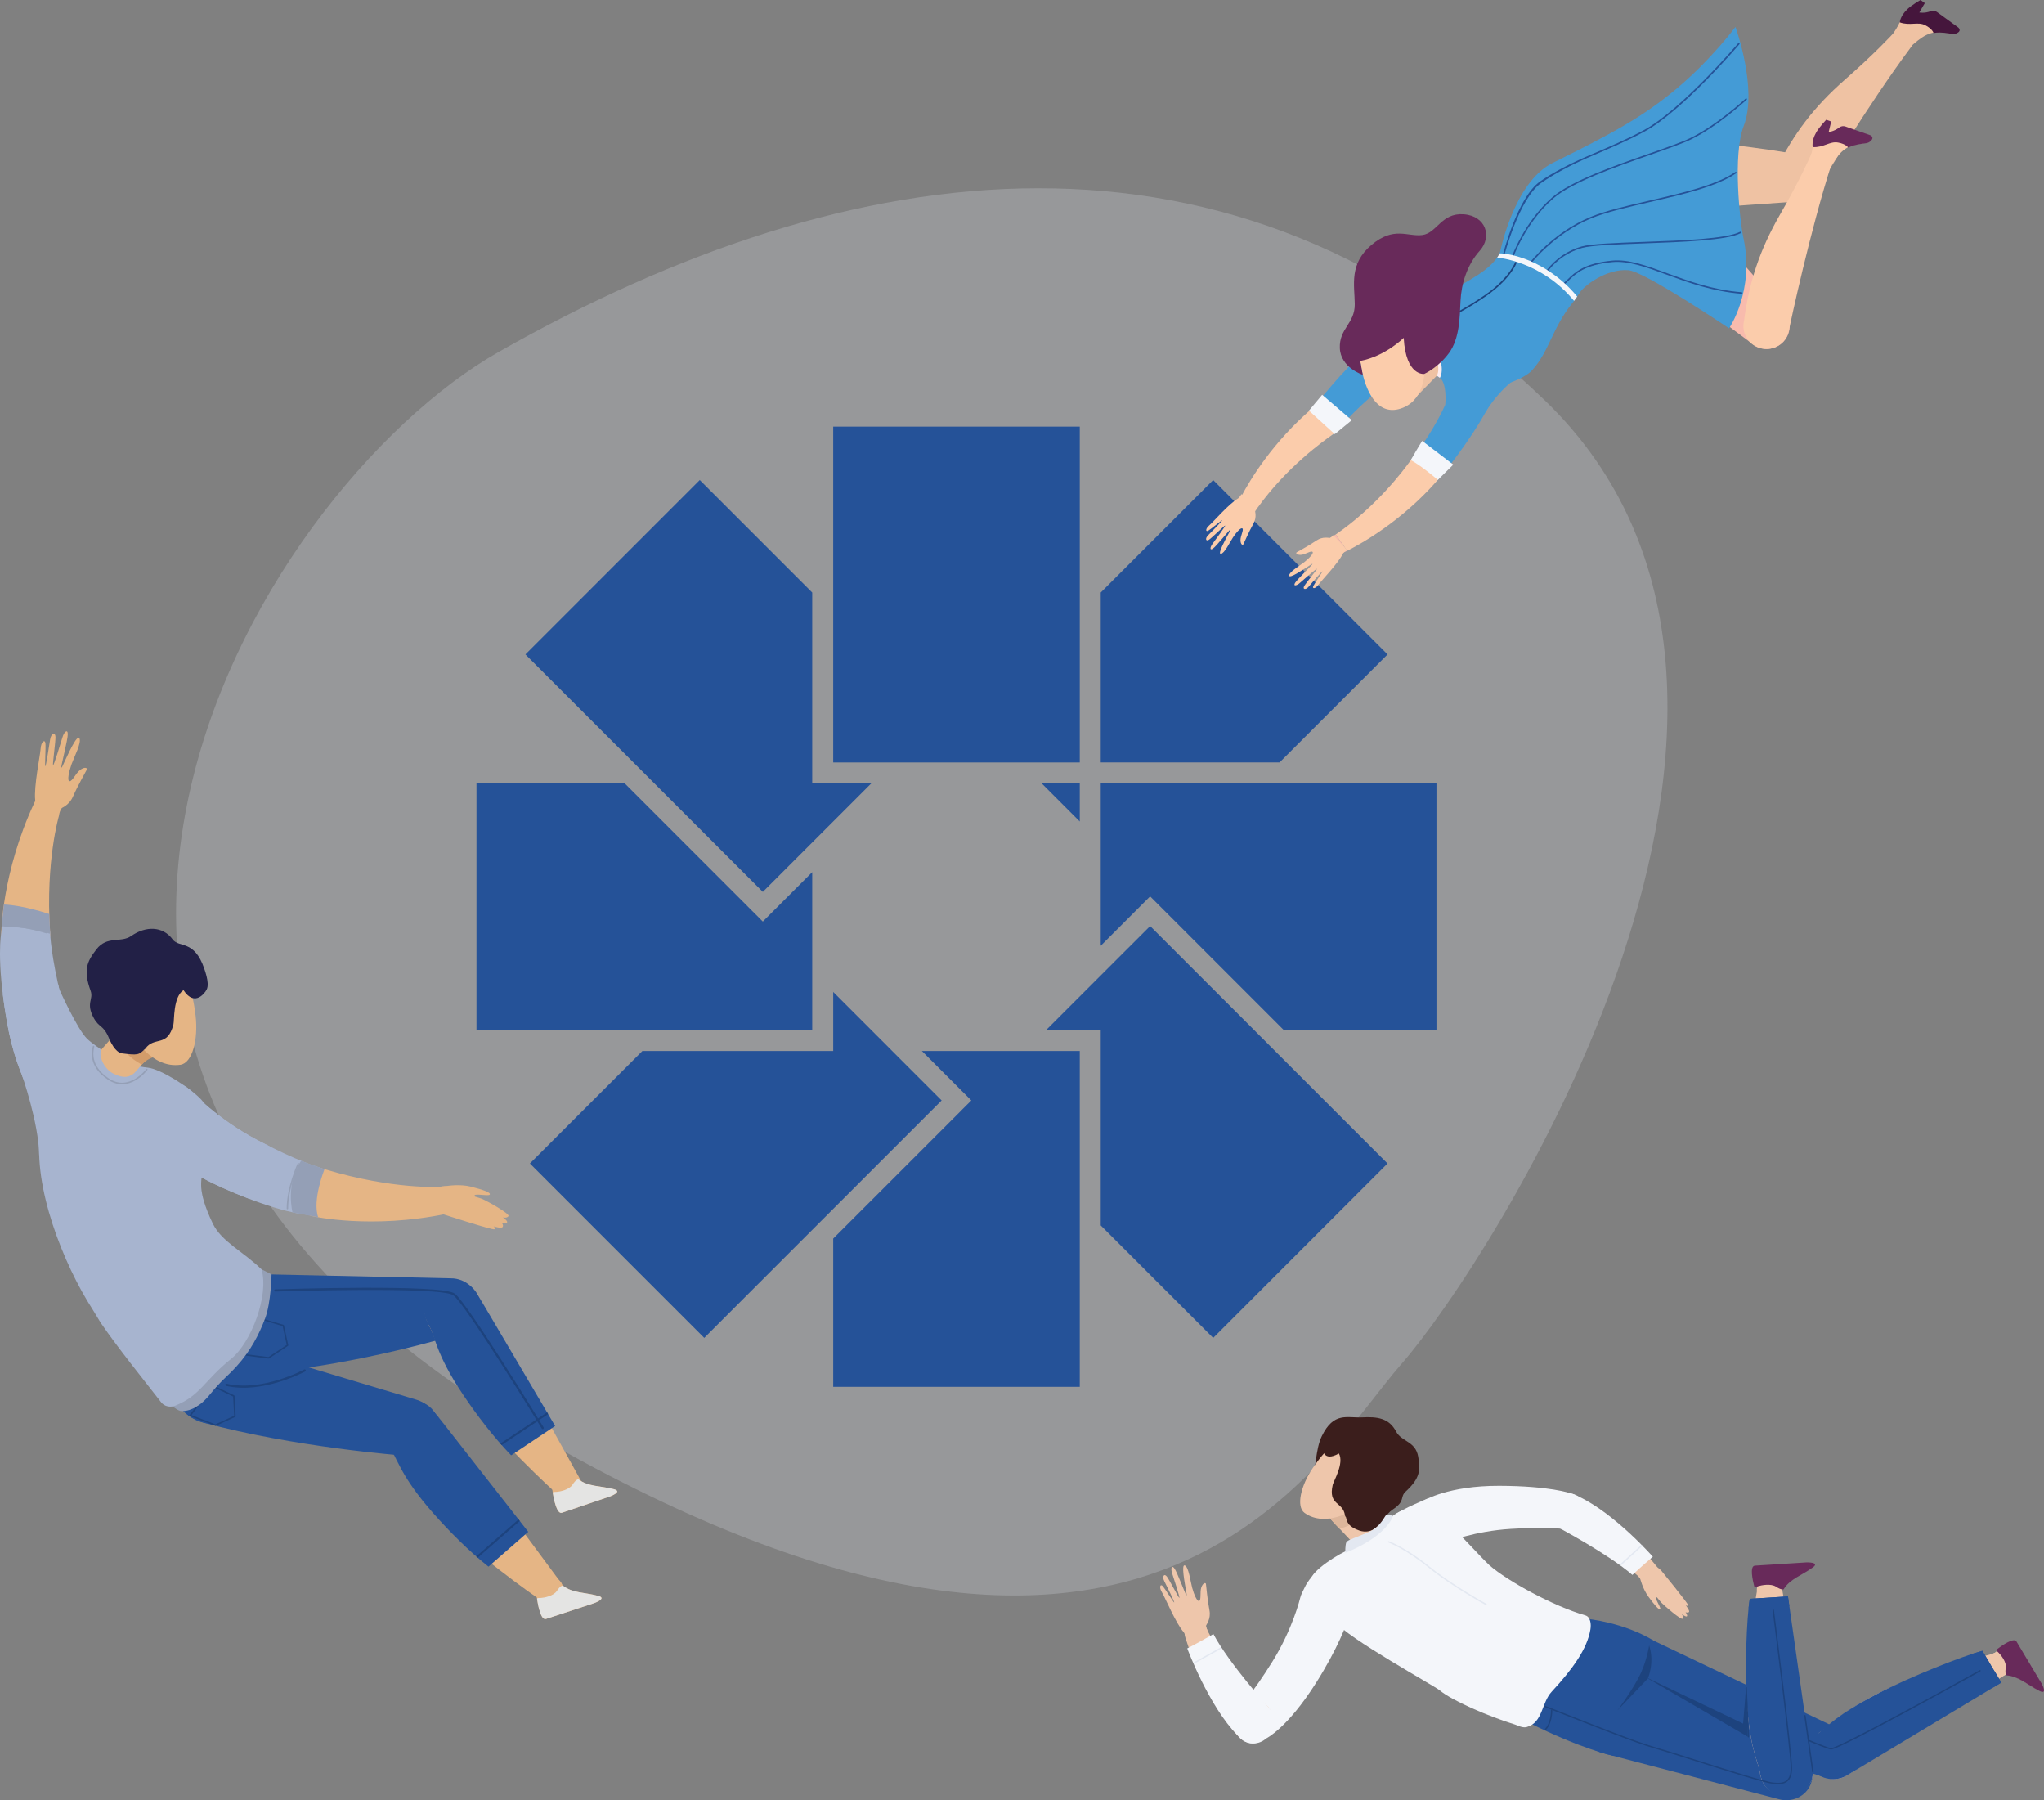 <svg xmlns="http://www.w3.org/2000/svg" width="703" height="619" viewBox="0 0 703 619" fill="none"><rect x="0" y="0" width="703" height="619" fill="#808080" stroke="none"/><g clip-path="url(#clip0_2626_5641)"><path opacity="0.25" d="M171.489 121.024C87.769 168.585 -33.653 365.782 180.339 491.217C394.33 616.653 452.742 502.308 482.126 468.85C511.509 435.392 638.343 240.781 531.281 137.633C424.218 34.486 293.15 51.91 171.489 121.024Z" fill="#DDE3E9"></path><path d="M477.227 225.022L417.256 165.059L378.58 203.735V262.156H440.084L477.227 225.022Z" fill="#255298"></path><path d="M371.369 269.367H358.277L371.369 282.468V269.367Z" fill="#255298"></path><path d="M443.069 269.367H378.58V325.202L391.239 312.543L392.514 311.267L393.79 309.992L395.065 308.716L395.57 308.22L396.075 308.716L397.351 309.992L398.626 311.267L399.893 312.543L441.528 354.169H494.049V269.367H443.069Z" fill="#255298"></path><path d="M436.735 359.581L434.937 357.774L433.13 355.976L431.332 354.169L395.57 318.416L378.58 335.406L376.773 337.205L374.975 339.012L373.168 340.81L371.369 342.617L359.809 354.169H378.58V421.351L417.256 460.036L477.218 400.064L438.542 361.388L436.735 359.581Z" fill="#255298"></path><path d="M350.047 361.388H317.076L329.744 374.056L331.019 375.322L332.286 376.598L333.571 377.874L334.067 378.379L333.571 378.884L332.286 380.159L331.011 381.426L329.744 382.71L286.568 425.878V476.858H371.369V361.388H350.056H350.047Z" fill="#255298"></path><path d="M323.862 378.379L306.871 361.388L305.073 359.581L303.266 357.774L301.459 355.976L299.661 354.169L286.568 341.076V361.388H220.928L182.252 400.064L242.214 460.027L279.357 422.892L281.156 421.085L282.963 419.278L284.77 417.48L286.568 415.673L323.871 378.379H323.862Z" fill="#255298"></path><path d="M220.494 354.177H279.349V299.884L267.461 311.772L266.185 313.048L264.909 314.323L262.358 316.875L261.348 315.865L260.082 314.589L258.797 313.314L214.869 269.367H163.88V354.169H220.494V354.177Z" fill="#255298"></path><path d="M219.652 263.963L221.45 265.762L223.257 267.569L225.056 269.367L262.358 306.67L279.349 289.679L281.156 287.872L282.954 286.074L284.761 284.267L286.559 282.468L299.661 269.367H279.349V203.735L240.673 165.05L180.711 225.022L217.845 262.156L219.652 263.963Z" fill="#255298"></path><path d="M309.423 262.165H371.369V146.687H286.568V262.165H309.423Z" fill="#255298"></path><path d="M135.427 484.804C131.476 488.259 130.767 492.688 133.664 497.392C133.664 497.445 133.673 497.489 133.682 497.542C136.977 501.484 137.473 506.321 149.326 519.741C161.178 533.162 184.91 549.488 184.91 549.488C186.841 551.703 189.569 552.19 191.784 550.259C193.998 548.328 194.299 545.661 192.359 543.447L149.724 485.858C149.494 485.521 149.272 485.167 148.971 484.875C145.1 481.128 139.537 481.216 135.427 484.804Z" fill="#E5B585"></path><path d="M135.01 483.936C131.06 487.39 130.519 493.29 133.664 497.392C133.664 497.445 133.673 497.489 133.682 497.542C136.977 501.484 137.234 506.985 149.086 520.406C154.366 526.385 161.151 533.25 167.999 538.681C171.073 535.997 177.575 530.318 181.685 526.722L149.733 485.858C149.503 485.521 149.255 485.194 148.98 484.875C145.384 480.764 139.138 480.339 135.019 483.936H135.01Z" fill="#255298"></path><path d="M164.314 535.616L178.762 522.992L178.337 522.443L163.782 535.164L164.314 535.616Z" fill="#1D437E"></path><path d="M85.324 438.076C77.449 438.651 71.54 445.499 72.116 453.374C72.674 461.01 75.934 472.925 83.499 472.739C83.499 472.739 92.162 471.844 92.171 471.844C123.521 469.089 155.819 459.291 155.819 459.291C161.267 458.893 165.359 454.154 164.961 448.706C164.58 443.488 160.212 439.511 155.057 439.537L86.998 438.058C86.449 438.04 85.891 438.04 85.324 438.084V438.076Z" fill="#255298"></path><path d="M76.155 461.249C68.413 459.708 60.892 464.739 59.351 472.482C57.854 479.985 62.54 487.293 69.884 489.127C101.171 497.657 138.456 500.457 138.456 500.457C143.816 501.52 149.024 498.038 150.087 492.679C151.106 487.55 147.952 482.554 142.983 481.207L77.776 461.666C77.254 461.497 76.713 461.356 76.155 461.24V461.249Z" fill="#255298"></path><path d="M91.622 441.778L98.859 449.042C104.369 454.561 105.078 462.791 100.445 467.415L81.205 486.602C76.554 491.235 68.307 490.491 62.797 484.937L55.577 477.655C50.103 472.127 49.412 463.933 54.036 459.318L73.25 440.148C77.883 435.524 86.103 436.251 91.613 441.778H91.622Z" fill="#255298"></path><path d="M205.771 548.744C201.094 547.468 196.868 547.867 193.431 545.103C192.847 543.057 190.18 541.409 187.39 542.33C184.599 543.243 183.483 545.803 184.21 547.752C184.316 548.035 184.422 548.345 184.555 548.602C184.555 548.602 185.521 557.407 187.797 556.654C190.074 555.91 204.363 551.224 204.363 551.224C204.363 551.224 208.907 549.594 205.78 548.735L205.771 548.744Z" fill="#E5B585"></path><path d="M187.789 556.663C190.065 555.919 204.354 551.233 204.354 551.233C204.354 551.233 208.898 549.603 205.771 548.744C201.147 547.477 196.966 547.858 193.546 545.192C193.546 545.192 192.74 545.165 191.553 546.999C190.366 548.832 187.053 549.382 186.088 549.444C185.37 549.488 184.892 549.417 184.688 549.656C185.025 551.968 186.008 557.239 187.789 556.654V556.663Z" fill="#E4E4E3"></path><path d="M150.539 442.717C146.172 445.623 144.896 449.928 147.155 454.969C147.155 455.022 147.155 455.066 147.155 455.119C149.901 459.451 149.768 464.323 159.77 479.17C169.771 494.017 191.164 513.31 191.164 513.31C192.794 515.755 195.433 516.597 197.878 514.967C200.323 513.337 200.97 510.741 199.34 508.287L164.589 445.623C164.403 445.26 164.225 444.879 163.968 444.551C160.62 440.334 155.101 439.688 150.548 442.717H150.539Z" fill="#E5B585"></path><path d="M150.238 441.805C145.871 444.711 144.56 450.495 147.146 454.977C147.146 455.031 147.146 455.075 147.146 455.128C149.892 459.46 149.432 464.952 159.433 479.808C163.889 486.425 169.718 494.114 175.794 500.395C179.187 498.136 186.38 493.352 190.924 490.323L164.58 445.632C164.394 445.269 164.19 444.905 163.96 444.56C160.93 440.016 154.791 438.775 150.238 441.805Z" fill="#255298"></path><path d="M172.543 496.869L188.515 486.239L188.169 485.636L172.083 496.346L172.543 496.869Z" fill="#1D437E"></path><path d="M211.166 512.052C206.48 510.821 202.254 511.264 198.791 508.544C198.188 506.507 195.504 504.886 192.723 505.834C189.941 506.781 188.851 509.342 189.596 511.29C189.702 511.565 189.808 511.884 189.95 512.141C189.95 512.141 191.004 520.928 193.272 520.167C195.54 519.396 209.775 514.568 209.775 514.568C209.775 514.568 214.302 512.894 211.166 512.07V512.052Z" fill="#E5B585"></path><path d="M193.272 520.149C195.54 519.378 209.775 514.55 209.775 514.55C209.775 514.55 214.302 512.867 211.166 512.052C206.533 510.839 202.352 511.255 198.906 508.633C198.906 508.633 198.1 508.615 196.93 510.458C195.761 512.309 192.457 512.885 191.491 512.956C190.774 513.009 190.295 512.938 190.101 513.177C190.464 515.489 191.491 520.751 193.272 520.149Z" fill="#E4E4E3"></path><path d="M107.514 463.216C107.514 463.216 101.729 465.9 101.216 466.671C100.41 467.893 103.953 469.514 103.953 469.514L95.068 469.558L98.842 460.346L107.514 463.207V463.216Z" fill="#255298"></path><path d="M77.847 476.273L77.9 476.034C90.107 478.939 104.6 471.206 104.741 471.135L104.856 471.348C104.715 471.428 90.143 479.205 77.847 476.273Z" fill="#45163C"></path><path d="M77.626 476.441C77.626 476.441 77.617 476.433 77.608 476.424C77.511 476.335 77.475 476.193 77.502 476.069C77.546 475.866 77.75 475.742 77.954 475.786C90.098 478.674 104.467 470.985 104.608 470.905C104.794 470.807 105.016 470.869 105.122 471.056C105.22 471.242 105.149 471.472 104.972 471.569C104.821 471.649 90.178 479.471 77.776 476.521C77.714 476.503 77.661 476.477 77.617 476.441H77.626Z" fill="#1D437E"></path><path d="M94.696 443.834V443.586C97.017 443.506 151.815 441.716 156.217 444.967C160.602 448.201 185.698 489.189 186.761 490.934L186.548 491.058C186.291 490.633 160.398 448.36 156.067 445.162C151.744 441.964 95.263 443.807 94.696 443.825V443.834Z" fill="#45163C"></path><path d="M94.448 444.002C94.448 444.002 94.439 443.993 94.43 443.984C94.359 443.913 94.315 443.825 94.315 443.727C94.315 443.523 94.475 443.346 94.678 443.337C97.017 443.258 151.903 441.468 156.368 444.773C160.797 448.032 185.911 489.065 186.974 490.81C187.027 490.898 187.044 490.996 187.018 491.093C186.991 491.191 186.929 491.27 186.85 491.324C186.761 491.377 186.664 491.394 186.566 491.368C186.469 491.341 186.389 491.279 186.336 491.2C186.079 490.774 160.23 448.555 155.925 445.375C151.673 442.23 95.281 444.073 94.714 444.09C94.616 444.09 94.528 444.064 94.457 444.002H94.448Z" fill="#1D437E"></path><path d="M99.054 462.755C99.054 462.755 99.037 462.773 99.028 462.782L92.535 467.105C92.481 467.14 92.419 467.149 92.357 467.149L83.331 465.98C83.251 465.971 83.18 465.918 83.136 465.847C83.1 465.776 83.1 465.687 83.136 465.608L89.416 453.356C89.47 453.25 89.602 453.197 89.718 453.232L97.495 455.536C97.584 455.562 97.655 455.633 97.672 455.73L99.143 462.525C99.161 462.613 99.134 462.711 99.063 462.773L99.054 462.755ZM92.331 466.617L98.603 462.445L97.203 455.97L89.78 453.773L83.765 465.519L92.34 466.626L92.331 466.617Z" fill="#1D437E"></path><path d="M80.974 487.151C80.974 487.151 80.93 487.178 80.912 487.196L74.215 490.261C74.153 490.287 74.082 490.287 74.02 490.261L65.348 486.921C65.277 486.894 65.215 486.832 65.198 486.753C65.18 486.673 65.198 486.593 65.242 486.531L72.904 476.371C72.975 476.273 73.108 476.238 73.214 476.291L80.531 479.79C80.611 479.834 80.673 479.914 80.673 480.002L81.054 486.948C81.054 487.027 81.028 487.098 80.966 487.151H80.974ZM74.1 489.747L80.54 486.806L80.177 480.189L73.188 476.849L65.853 486.575L74.109 489.756L74.1 489.747Z" fill="#1D437E"></path><path d="M89.629 436.277L93.394 438.182C93.394 438.182 93.243 447.926 91.17 453.374C89.097 458.813 86.298 464.376 81.373 469.789C77.856 473.66 76.448 474.244 72.054 479.657C67.474 485.3 62.992 485.406 61.885 485.105C60.777 484.795 57.606 482.323 57.606 482.323C57.606 482.323 78.857 460.266 79.406 460.266C79.956 460.266 89.629 436.286 89.629 436.286V436.277Z" fill="#949FB6"></path><path d="M20.365 340.093C20.365 340.093 26.478 353.717 29.87 357.083C33.192 360.378 43.229 366.057 43.229 366.057L33.476 375.792L21.597 369.255L20.374 340.093H20.365Z" fill="#A7B4CF"></path><path d="M62.123 372.824C56.622 370.707 50.439 373.445 48.322 378.946C46.984 382.427 47.587 386.165 49.598 388.991C49.598 388.991 56.454 399.533 76.492 408.409C96.529 417.285 105.662 417.675 105.662 417.675C109.613 418.481 113.679 416.337 115.176 412.457C116.85 408.125 114.689 403.253 110.348 401.579C110.021 401.455 109.693 401.349 109.365 401.269C109.365 401.269 102.305 399.285 88.468 391.994C74.64 384.695 66.065 375.482 66.065 375.482C65.002 374.339 63.665 373.418 62.114 372.816L62.123 372.824Z" fill="#A7B4CF"></path><path d="M48.314 378.946C46.976 382.427 47.578 386.165 49.589 388.991C49.589 388.991 56.446 399.533 76.483 408.409C79.796 409.879 82.808 411.111 85.528 412.147L93.447 394.536C91.897 393.766 90.24 392.924 88.477 391.994C74.65 384.695 66.075 375.482 66.075 375.482C65.012 374.339 63.674 373.418 62.124 372.824C56.623 370.707 50.44 373.445 48.322 378.946H48.314Z" fill="#A7B4CF"></path><path d="M151.336 408.09C151.336 408.09 135.188 409.082 112.085 402.146C107.718 400.551 102.899 402.784 101.313 407.124C99.728 411.465 101.986 416.275 106.354 417.861C106.805 418.029 107.257 418.144 107.718 418.233C107.718 418.233 127.8 422.742 153.71 417.32C155.34 417.037 156.767 415.921 157.378 414.264C158.281 411.784 156.997 409.047 154.508 408.134C153.445 407.744 152.337 407.753 151.345 408.09H151.336Z" fill="#E5B585"></path><path d="M162.064 408.045C158.175 407.044 153.702 407.797 153.702 407.797C153.702 407.797 150.07 407.948 149.166 411.81C148.263 415.673 152.771 417.621 152.771 417.621C152.771 417.621 169.549 423.061 170.063 422.68C170.568 422.299 169.779 421.687 169.779 421.687C169.779 421.687 172.41 422.485 172.853 421.918C173.296 421.351 172.588 420.447 172.588 420.447C172.588 420.447 174.102 420.864 174.404 420.306C174.696 419.747 172.915 418.596 172.915 418.596C172.915 418.596 174.306 418.986 174.882 418.162C175.449 417.338 167.547 412.98 165.953 412.298C165.474 412.094 164.482 411.775 163.331 411.438C162.25 409.968 168.07 411.491 168.451 410.738C168.832 409.977 165.944 409.055 162.055 408.054L162.064 408.045Z" fill="#E5B585"></path><path d="M69.299 378.175C65.322 373.914 55.294 367.633 50.989 367.128C46.117 366.562 45.603 365.817 40.066 365.428C40.19 365.171 37.134 364.506 33.334 367.306C25.477 373.09 15.546 377.263 13.837 389.576C11.294 407.957 21.703 434.532 31.872 450.282C32.856 451.806 34.14 454.109 34.778 455.039C40.421 463.296 49.013 473.926 55.427 482.173C56.587 483.67 58.58 484.007 60.334 483.307C68.945 479.843 70.265 474.652 79.495 467.229C86.431 461.648 92.588 445.313 89.948 436.454C83.685 430.36 76.182 426.941 73.188 420.713C70.194 414.486 69.52 410.925 69.308 409.33C68.059 400.073 76.651 386.085 69.29 378.193L69.299 378.175Z" fill="#A7B4CF"></path><path d="M20.286 280.484C20.286 280.484 15.653 296.004 17.203 320.073C17.77 324.688 14.492 328.887 9.886 329.454C5.271 330.021 1.072 326.743 0.505 322.137C0.443 321.658 0.434 321.189 0.452 320.719C0.452 320.719 0.585 300.132 11.773 276.099C12.419 274.576 13.837 273.433 15.6 273.211C18.23 272.884 23.094 275.178 21.561 277.339C20.596 278.704 20.454 279.404 20.277 280.484H20.286Z" fill="#E5B585"></path><path d="M33.405 373.843C34.131 379.699 29.968 385.022 24.113 385.749C20.419 386.209 16.928 384.712 14.678 382.073C14.678 382.073 6.121 372.869 2.365 351.272C-1.391 329.675 0.452 320.719 0.452 320.719C0.629 316.689 3.694 313.26 7.822 312.755C12.437 312.189 16.636 315.466 17.203 320.073C17.247 320.418 17.265 320.763 17.265 321.1C17.265 321.1 17.469 328.435 21.198 343.627C24.919 358.819 31.784 369.37 31.784 369.37C32.634 370.681 33.201 372.195 33.405 373.852V373.843Z" fill="#A7B4CF"></path><path d="M24.113 385.749C20.419 386.209 16.928 384.712 14.678 382.073C14.678 382.073 6.121 372.869 2.365 351.272C1.745 347.702 1.276 344.486 0.93 341.59L19.94 338.179C20.312 339.862 20.729 341.678 21.198 343.618C24.919 358.81 31.784 369.361 31.784 369.361C32.634 370.672 33.201 372.187 33.405 373.843C34.131 379.699 29.968 385.022 24.113 385.749Z" fill="#A7B4CF"></path><path d="M19.745 280.032C19.745 280.032 20.188 278.589 20.525 278.225C20.861 277.862 23.634 277.198 25.078 273.929C26.876 269.863 29.543 265.301 29.844 264.654C30.145 264.008 29.117 263.591 27.594 264.716C26.07 265.841 24.874 268.694 23.935 268.614C22.996 268.534 23.723 265.23 24.617 262.741C25.521 260.252 28.152 255.247 27.302 253.838C26.46 252.43 23.235 259.756 22.367 261.545C21.499 263.343 21.269 264.132 21.083 263.875C20.906 263.609 23.342 254.29 23.315 252.43C23.28 250.569 22.049 251.597 21.464 253.581C20.879 255.566 18.479 263.361 18.248 263.131C18.018 262.9 19.134 255.114 19.081 253.386C19.028 251.659 17.531 252.128 17.23 254.308C16.928 256.487 15.794 263.574 15.582 263.494C15.369 263.414 15.777 257.071 15.626 255.601C15.476 254.13 14.111 254.91 13.961 257.532C13.846 259.596 11.596 270.341 12.101 275.107C12.171 275.727 11.95 276.631 11.702 277.561L19.728 280.032H19.745Z" fill="#E5B585"></path><path d="M7.494 369.503C7.494 369.503 13.287 385.855 13.491 397.371C26.61 395.068 22.73 378.503 22.73 378.503L7.494 369.503Z" fill="#A7B4CF"></path><path d="M16.937 314.279C16.937 314.279 8.123 311.285 1.346 311.01C0.85 315.014 0.549 318.513 0.549 318.513C0.549 318.513 10.205 318.708 17.265 321.091C16.973 315.422 16.937 314.27 16.937 314.27V314.279Z" fill="#949FB6"></path><path d="M111.624 401.995C111.624 401.995 107.319 412.608 109.436 418.56C103.182 417.365 100.613 416.86 100.613 416.86C100.613 416.86 98.089 407.266 103.563 399.152C108.32 400.941 111.633 401.986 111.633 401.986L111.624 401.995Z" fill="#949FB6"></path><path d="M48.987 355.356C51.848 357.889 52.929 361.344 51.405 363.062L45.231 370.043L46.241 368.909C44.611 370.353 42.635 370.973 38.968 369.139C35.549 367.43 33.547 362.363 35.079 360.635L41.05 353.885C42.573 352.158 46.134 352.813 48.996 355.347L48.987 355.356Z" fill="#E5B585"></path><path d="M53.921 363.284C49.731 360.449 46.533 359.811 44.035 355.506C41.705 356.888 41.528 356.994 41.528 356.994C41.528 356.994 40.243 361.326 48.756 366.065C51.387 363.266 53.974 363.355 53.921 363.284Z" fill="#D39C6A"></path><path d="M41.625 362.15C41.625 362.15 39.446 361.769 37.471 356.959C35.593 352.388 34.087 353.389 32.289 350.111C29.365 344.779 32.289 343.769 31.146 340.624C28.613 333.599 29.87 330.676 33.139 326.451C36.904 321.587 41.466 324.395 45.222 321.782C50.067 318.416 55.958 318.354 59.386 323.022C61.575 325.999 66.81 322.987 70.247 333.05C71.319 336.168 72.55 340.659 69.591 341.43C60.334 343.84 51.945 358.651 49.979 360.564C47.693 362.779 47.578 362.903 41.625 362.15Z" fill="#222046"></path><path d="M45.745 356.179C45.745 356.179 52.123 367.509 62.044 366.11C66.137 365.534 68.263 357.402 67.253 349.075C66.243 340.748 64.108 333.458 57.898 332.315C51.689 331.172 49.819 336.381 46.444 342.786C43.264 348.818 45.745 356.179 45.745 356.179Z" fill="#E5B585"></path><path d="M70.716 340.828C70.716 340.828 67.129 346.595 63.107 340.447C59.493 342.83 60.007 350.838 59.644 352.255C57.58 360.299 53.133 356.171 49.988 360.564C47.109 364.586 36.434 341.962 44.54 332.217C52.645 322.473 64.79 324.378 70.716 340.828Z" fill="#222046"></path><path d="M1.55 318.744C1.55 318.744 1.488 318.664 1.479 318.602C1.453 318.46 1.55 318.327 1.683 318.31C6.617 317.45 15.688 320.329 16.078 320.453C16.211 320.498 16.282 320.639 16.246 320.772C16.202 320.905 16.06 320.976 15.927 320.941C15.839 320.914 6.582 317.982 1.781 318.815C1.701 318.832 1.612 318.797 1.559 318.744H1.55Z" fill="#949FB6"></path><path d="M98.673 415.752C98.629 415.708 98.594 415.637 98.594 415.566C98.594 408.258 102.341 400.1 102.376 400.02C102.438 399.896 102.589 399.834 102.713 399.896C102.846 399.958 102.899 400.108 102.837 400.232C102.801 400.312 99.107 408.373 99.099 415.566C99.099 415.708 98.983 415.823 98.842 415.823C98.771 415.823 98.709 415.797 98.665 415.752H98.673Z" fill="#949FB6"></path><path d="M34.813 369.387C30.721 365.428 31.571 361.415 31.881 359.962L31.925 359.767C31.952 359.625 32.085 359.537 32.227 359.563C32.368 359.59 32.457 359.723 32.43 359.865L32.386 360.068C32.05 361.654 31.031 366.482 37.338 370.76C44.363 375.526 50.227 367.669 50.289 367.589C50.369 367.474 50.528 367.447 50.643 367.536C50.758 367.616 50.785 367.775 50.696 367.89C50.634 367.97 44.478 376.217 37.046 371.177C36.178 370.583 35.442 369.981 34.813 369.378V369.387Z" fill="#949FB6"></path><path d="M497.716 131.291C502.544 133.116 505.458 136.136 510.171 134.657C514.875 133.178 523.866 130.715 526.967 127.287C532.902 120.731 533.85 112.741 540.918 104.033C544.506 99.604 544.949 96.973 546.508 90.135C548.076 83.287 540.741 79.947 533.584 78.618C526.426 77.29 519.286 77.431 517.24 84.022C515.194 90.613 509.206 94.085 504.307 96.955C499.408 99.826 485.616 105.964 484.172 111.253C483.171 114.911 487.29 119.119 488.698 122.76C489.815 125.657 493.172 128.66 496.024 130.44C496.458 130.715 497.105 131.06 497.707 131.291H497.716Z" fill="#449BD6"></path><path d="M493.039 114.079C492.933 113.981 492.942 113.813 493.039 113.707C497.247 109.588 499.32 108.401 502.456 106.611C504.422 105.486 506.876 104.078 510.588 101.535C520.031 95.069 521.669 88.841 521.687 88.779C521.722 88.637 521.864 88.549 522.006 88.584C522.148 88.62 522.236 88.752 522.201 88.894C522.139 89.151 520.518 95.37 510.889 101.96C507.159 104.512 504.697 105.929 502.721 107.054C499.515 108.888 497.575 110.004 493.411 114.07C493.385 114.096 493.349 114.114 493.323 114.132C493.225 114.167 493.119 114.15 493.039 114.079Z" fill="#1D437E"></path><path d="M486.661 136.845L494.199 129.156C495.856 127.384 495.36 124.222 493.083 122.087C490.904 120.049 487.901 119.695 486.191 121.201H486.183L479.468 128.35C477.812 130.121 478.308 133.284 480.584 135.419C482.861 137.554 485.004 138.617 486.661 136.845Z" fill="#EFC2A3"></path><path d="M503.855 121.378C503.855 121.378 500.914 131.548 496.042 141.345C491.17 151.142 485.616 157.653 485.616 157.653C483.578 160.107 483.924 163.748 486.377 165.785C488.831 167.823 492.472 167.477 494.509 165.024C494.509 165.024 502.057 156.466 509.117 144.862C515.77 133.93 517.586 125.178 517.772 124.195C518.268 121.715 517.426 119.048 515.336 117.321C512.315 114.823 507.841 115.239 505.334 118.26C504.564 119.199 504.068 120.271 503.846 121.378H503.855Z" fill="#449BD6"></path><path d="M458.252 184.548C457.836 184.751 457.464 185.035 457.154 185.407C455.993 186.806 456.188 188.888 457.588 190.049C458.713 190.979 460.272 191.041 461.441 190.297C461.441 190.297 462.123 190.004 463.328 189.393L459.368 183.786C458.996 184.043 458.624 184.291 458.243 184.539L458.252 184.548Z" fill="#F8BBAD"></path><path d="M459.377 183.786L463.337 189.393C468.271 186.913 482.037 179.232 494.288 165.263C494.359 165.183 494.439 165.103 494.509 165.015C496.547 162.561 496.201 158.92 493.748 156.883C491.294 154.845 487.653 155.191 485.616 157.644C485.412 157.893 485.235 158.149 485.075 158.424C482.781 161.648 473.329 174.245 459.386 183.786H459.377Z" fill="#FBCCAB"></path><path d="M491.507 122.441C491.507 122.441 482.241 127.57 473.772 134.489C465.304 141.407 460.183 147.829 460.183 147.829C458.235 150.354 454.611 151.275 452.087 149.335C449.562 147.386 449.084 143.763 451.033 141.239C451.033 141.239 457.703 131.982 467.456 122.521C476.642 113.618 484.774 109.898 485.687 109.499C487.999 108.463 490.78 108.693 492.924 110.349C496.033 112.741 496.618 117.197 494.226 120.306C493.482 121.272 492.552 121.989 491.515 122.45L491.507 122.441Z" fill="#449BD6"></path><path d="M431.819 175.609C431.615 176.017 431.314 176.389 430.933 176.69C429.507 177.824 427.434 177.585 426.3 176.159C425.388 175.016 425.37 173.457 426.132 172.296C426.132 172.296 426.442 171.623 427.071 170.427L432.598 174.502C432.333 174.865 432.076 175.237 431.819 175.609Z" fill="#FBCCAB"></path><path d="M432.598 174.502L427.071 170.427C429.649 165.546 437.612 151.94 451.83 139.972C451.91 139.901 451.998 139.83 452.087 139.759C454.585 137.775 458.217 138.191 460.201 140.689C462.185 143.188 461.769 146.819 459.271 148.804C459.023 149.008 458.757 149.176 458.483 149.326C455.214 151.55 442.422 160.745 432.598 174.493V174.502Z" fill="#FBCCAB"></path><path d="M463.213 189.083C462.69 189.579 462.07 189.933 461.875 190.359C460.325 193.636 454.443 199.669 453.548 200.944C452.415 202.574 451.21 202.512 451.697 201.511C452.184 200.502 454.948 196.586 454.842 196.444C454.735 196.303 451.192 200.413 450.138 201.689C449.084 202.973 447.914 202.663 448.561 201.529C449.208 200.395 453.017 195.824 452.955 195.585C452.893 195.346 448.242 199.394 447.082 200.431C445.912 201.476 444.699 201.635 445.416 200.431C446.134 199.217 451.414 194.203 451.396 193.964C451.378 193.716 450.917 194.141 449.642 194.938C448.366 195.745 443.361 199.146 443.37 197.897C443.37 196.648 447.073 194.487 448.641 193.255C450.209 192.015 451.998 190.181 451.405 189.747C450.811 189.313 448.907 190.669 447.472 190.775C446.037 190.881 445.532 190.199 445.983 189.907C446.435 189.615 449.978 187.754 452.76 185.867C454.992 184.353 457.074 185.044 457.428 184.946C457.792 184.849 458.58 184.016 458.58 184.016L463.204 189.074L463.213 189.083Z" fill="#FBCCAB"></path><path d="M427 169.922C426.548 170.489 426.256 171.127 425.839 171.366C422.712 173.191 417.194 179.56 415.998 180.561C414.474 181.828 414.634 183.024 415.59 182.457C416.547 181.89 420.223 178.798 420.365 178.887C420.516 178.976 416.724 182.864 415.537 184.025C414.35 185.185 414.749 186.319 415.83 185.584C416.91 184.84 421.136 180.659 421.375 180.703C421.614 180.747 417.982 185.717 417.043 186.966C416.104 188.215 416.042 189.437 417.194 188.622C418.345 187.807 422.89 182.12 423.129 182.111C423.377 182.111 422.996 182.607 422.305 183.945C421.614 185.283 418.646 190.554 419.887 190.447C421.127 190.341 422.969 186.47 424.068 184.796C425.166 183.121 426.84 181.19 427.328 181.739C427.806 182.289 426.619 184.299 426.646 185.743C426.663 187.187 427.39 187.63 427.638 187.152C427.895 186.682 429.445 182.988 431.092 180.056C432.412 177.7 431.544 175.689 431.606 175.326C431.668 174.954 432.43 174.103 432.43 174.103L427 169.922Z" fill="#FBCCAB"></path><path d="M602.838 118.349C606.054 120.829 610.696 120.466 613.477 117.41C616.409 114.185 616.188 109.198 612.964 106.266C612.831 106.142 612.698 106.035 612.556 105.92C612.556 105.92 595.424 84.013 569.283 60.565C569.097 60.379 568.911 60.193 568.707 60.007C563.304 55.082 554.924 55.471 549.998 60.875C545.073 66.279 545.454 74.659 550.858 79.584C551.513 80.186 552.213 80.7 552.948 81.143L602.83 118.34L602.838 118.349Z" fill="#F8BBAD"></path><path d="M620.387 69.131C624.444 68.91 627.722 65.606 627.846 61.477C627.97 57.119 624.533 53.487 620.183 53.363C620.006 53.363 619.829 53.363 619.652 53.363C619.652 53.363 592.359 47.933 557.227 47.233C556.961 47.215 556.695 47.198 556.43 47.189C549.112 46.985 543.018 52.743 542.814 60.06C542.61 67.377 548.368 73.472 555.685 73.675C556.571 73.702 557.448 73.64 558.29 73.49L620.396 69.131H620.387Z" fill="#EFC2A3"></path><path d="M624.364 66.332C624.364 66.332 624.373 66.314 624.4 66.27C624.435 66.217 624.462 66.164 624.488 66.119C626.083 63.444 642.515 35.965 657.087 16.424C658.372 14.705 658.008 12.269 656.29 10.993C654.571 9.709 652.135 10.072 650.86 11.791C650.86 11.791 644.995 18.222 634.481 27.434C623.966 36.647 616.914 45.975 611.032 57.89C608.8 61.353 609.597 66.004 612.955 68.493C616.454 71.098 621.397 70.371 624.001 66.872C624.134 66.695 624.258 66.509 624.373 66.332H624.364Z" fill="#EFC2A3"></path><path d="M615.196 113.884C615.196 113.884 615.196 113.857 615.214 113.822C615.231 113.76 615.24 113.707 615.249 113.645C615.887 110.597 622.548 79.283 630.025 56.083C630.68 54.036 629.555 51.857 627.509 51.202C625.463 50.546 623.284 51.671 622.628 53.718C622.628 53.718 619.156 61.708 612.184 73.817C605.213 85.936 601.554 97.044 599.844 110.216C598.852 114.212 601.111 118.357 605.097 119.633C609.252 120.962 613.69 118.676 615.028 114.531C615.098 114.318 615.152 114.105 615.196 113.893V113.884Z" fill="#FBCCAB"></path><path d="M667.965 8.894C667.965 8.894 661.49 5.652 658.726 3.65C655.962 1.639 654.447 5.35 653.517 7.379C652.587 9.399 651.604 10.79 651.604 10.79C650.346 12.526 650.727 14.953 652.463 16.211C654.199 17.469 656.626 17.088 657.884 15.352C662.464 11.374 665.042 10.285 671.012 11.48C673.094 11.897 667.965 8.894 667.965 8.894Z" fill="#EFC2A3"></path><path d="M653.367 7.68C656.892 8.956 659.585 7.361 662.145 8.664C664.705 9.966 665.015 11.365 665.015 11.365C665.015 11.365 666.309 11.038 668.709 11.277C671.11 11.516 671.863 12.083 673.289 11.277C674.715 10.462 673.511 9.452 673.511 9.452L666.194 4.128C665.574 3.676 664.759 3.57 664.041 3.845C661.933 4.651 660.126 4.287 660.126 4.287L662.004 1.072L660.524 -0.009C660.524 -0.009 657.486 1.754 656.051 3.118C654.616 4.474 654.093 5.59 654.093 5.59C654.093 5.59 653.464 6.732 653.393 7.671L653.367 7.68Z" fill="#45163C"></path><path d="M637.794 47.552C637.794 47.552 630.654 46.312 627.438 45.178C624.214 44.044 623.824 48.039 623.523 50.245C623.213 52.451 622.672 54.063 622.672 54.063C621.964 56.092 623.027 58.306 625.055 59.015C627.084 59.724 629.299 58.66 630.007 56.632C633.249 51.503 635.402 49.722 641.461 49.155C643.578 48.961 637.794 47.552 637.794 47.552Z" fill="#FBCCAB"></path><path d="M623.47 50.59C627.217 50.803 629.334 48.491 632.16 49.014C634.985 49.528 635.676 50.776 635.676 50.776C635.676 50.776 636.819 50.094 639.184 49.634C641.55 49.173 642.435 49.501 643.569 48.314C644.703 47.127 643.25 46.498 643.25 46.498L634.711 43.504C633.984 43.247 633.178 43.38 632.567 43.849C630.778 45.231 628.944 45.399 628.944 45.399L629.812 41.785L628.085 41.183C628.085 41.183 625.684 43.743 624.692 45.461C623.7 47.18 623.532 48.394 623.532 48.394C623.532 48.394 623.257 49.669 623.461 50.59H623.47Z" fill="#682A5A"></path><path d="M542.921 101.225C544.435 98.284 552.674 92.216 560.123 92.916C565.864 93.456 594.68 112.901 594.68 112.901C594.68 112.901 603.591 100.056 599.605 81.719C598.427 76.298 595.867 53.301 599.711 43.344C604.654 30.553 596.877 9.266 596.877 9.266C596.877 9.266 588.665 20.366 576.804 30.34C564.934 40.315 554.374 45.94 534 56.038C520.491 62.727 515.805 87.211 515.805 87.211L542.912 101.207L542.921 101.225Z" fill="#449BD6"></path><path d="M511.11 131.725C511.146 131.335 516.93 127.535 523.166 128.669C514.556 134.728 510.765 142.027 510.765 142.027C510.765 142.027 511.075 132.115 511.11 131.725Z" fill="#449BD6"></path><path d="M503.704 129.758C503.704 129.758 500.117 127.889 494.758 129.59C497.902 131.122 497.078 139.184 497.078 139.184C500.09 137.058 503.704 129.758 503.704 129.758Z" fill="#449BD6"></path><path d="M499.833 159.753L489.141 151.594C489.141 151.594 487.689 153.853 485.217 158.194C489.239 160.399 494.518 165.015 494.518 165.015L499.842 159.753H499.833Z" fill="#F4F6FA"></path><path d="M464.931 144.472L454.736 135.746L450.191 141.186L459.067 149.273L464.931 144.472Z" fill="#F4F6FA"></path><path d="M494.155 129.156C494.802 128.075 494.793 126.41 494.518 125.338C493.925 123.008 491.347 121.449 491.321 121.44L492.348 120.439C492.472 120.51 494.953 122.317 495.652 125.072C495.998 126.419 496.015 128.624 495.218 129.953L494.155 129.156Z" fill="#FDECEE"></path><path d="M474.986 107.222C466.863 109.88 466.694 119.465 468.439 127.641C470.176 135.817 474.472 143.418 482.48 140.22C490.488 137.022 489.93 126.773 489.93 126.773C490.249 111.678 483.118 104.565 474.995 107.222H474.986Z" fill="#FBCCAB"></path><path d="M600.739 34.282C600.642 34.371 590.835 43.424 581.711 47.88C578.62 49.386 573.411 51.211 567.378 53.31C555.49 57.465 540.688 62.629 534.23 68.228C524.637 76.546 520.429 88.504 520.385 88.629C520.34 88.761 520.19 88.832 520.057 88.788C519.924 88.744 519.853 88.593 519.898 88.46C519.942 88.336 524.194 76.253 533.894 67.838C540.422 62.168 555.278 56.986 567.21 52.823C573.225 50.723 578.425 48.907 581.49 47.41C590.552 42.99 600.296 33.99 600.394 33.892C600.5 33.795 600.659 33.804 600.757 33.91C600.783 33.937 600.801 33.972 600.81 34.008C600.836 34.096 600.81 34.202 600.739 34.273V34.282Z" fill="#255298"></path><path d="M597.134 59.555C590.641 64.108 578.788 66.855 567.325 69.503C559.663 71.275 552.426 72.949 547.279 75.057C534.638 80.231 526.603 90.551 526.524 90.657C526.435 90.772 526.276 90.79 526.16 90.701C526.045 90.613 526.028 90.453 526.116 90.338C526.196 90.232 534.31 79.805 547.084 74.579C552.266 72.453 559.521 70.779 567.21 68.998C578.62 66.358 590.428 63.621 596.841 59.13C596.957 59.05 597.116 59.077 597.196 59.192C597.213 59.218 597.222 59.236 597.231 59.263C597.267 59.369 597.231 59.484 597.134 59.555Z" fill="#255298"></path><path d="M598.702 80.16C593.909 82.658 578.691 83.207 565.261 83.694C556.04 84.031 547.332 84.341 544.081 85.262C539.554 86.538 535.462 89.284 532.556 92.996C532.406 93.182 532.282 93.35 532.078 93.217C531.963 93.138 531.927 92.978 531.998 92.854C532.016 92.827 532.034 92.81 532.051 92.792C532.069 92.765 532.104 92.721 532.149 92.668C535.125 88.877 539.306 86.069 543.939 84.757C547.243 83.818 555.588 83.526 565.244 83.172C578.62 82.693 593.785 82.144 598.471 79.699C598.595 79.637 598.755 79.681 598.817 79.814C598.817 79.832 598.835 79.841 598.835 79.859C598.87 79.974 598.817 80.107 598.711 80.169L598.702 80.16Z" fill="#255298"></path><path d="M599.26 100.765C599.251 100.906 599.127 101.013 598.985 101.004C589.028 100.224 580.631 97.141 573.225 94.422C566.147 91.826 560.035 89.585 554.525 90.117C545.091 91.029 542.017 94.014 539.554 96.406C539.085 96.858 538.642 97.292 538.181 97.682C538.075 97.77 537.907 97.762 537.818 97.646C537.73 97.54 537.738 97.372 537.845 97.283C538.288 96.902 538.731 96.477 539.191 96.034C541.716 93.58 544.86 90.524 554.472 89.603C560.097 89.063 566.262 91.322 573.393 93.935C580.772 96.636 589.126 99.71 599.021 100.481C599.127 100.481 599.215 100.561 599.251 100.667C599.26 100.694 599.269 100.729 599.26 100.765Z" fill="#255298"></path><path d="M598.259 15.166C598.064 15.396 578.646 38.171 565.678 45.196C559.716 48.429 553.391 51.113 547.279 53.709C540.263 56.685 534.195 59.998 529.996 62.966C522.413 68.334 517.346 87.911 517.302 88.106C517.275 88.248 517.134 88.336 516.992 88.301C516.85 88.274 516.762 88.132 516.797 87.991C516.983 87.158 521.891 67.918 529.633 62.434C533.876 59.431 540.041 56.216 547.075 53.221C553.178 50.626 559.486 47.942 565.43 44.726C578.31 37.746 597.665 15.042 597.86 14.82C597.949 14.714 598.117 14.696 598.223 14.794C598.259 14.829 598.285 14.864 598.303 14.918C598.329 14.997 598.312 15.095 598.25 15.166H598.259Z" fill="#255298"></path><path d="M514.928 88.575L515.84 87.114C515.991 87.114 519.198 87.114 524.291 88.947C528.968 90.63 536.294 94.484 542.451 101.96L541.37 103.449C530.067 89.709 515.061 88.575 514.928 88.575Z" fill="#F4F6FA"></path><path d="M489.868 128.562C489.868 128.562 494.678 126.41 498.345 121.405C502.013 116.4 502.048 109.224 502.323 103.431C502.597 97.629 504.555 91.065 508.922 86.228C513.289 81.391 511.075 74.216 503.377 73.675C495.679 73.135 494.235 80.169 489.159 80.815C484.083 81.462 479.441 77.706 471.699 84.217C463.966 90.728 465.87 97.868 465.95 104.565C466.03 111.262 460.573 112.892 460.812 119.668C461.052 126.445 468.714 128.881 468.714 128.881C468.714 128.881 468.431 127.659 467.828 124.115C476.518 122.468 482.781 116.169 482.781 116.169C483.525 129.492 489.877 128.58 489.877 128.58L489.868 128.562Z" fill="#682A5A"></path><path d="M568.468 592.017L627.491 611.116C631.92 612.675 636.89 610.753 638.812 606.634C640.814 602.328 638.741 597.261 634.171 595.313L568.53 564.025C562.072 561.615 563.144 569.127 560.336 575.151C557.439 581.369 560.433 588.686 567.033 591.503C567.502 591.707 567.981 591.876 568.468 592.017Z" fill="#255298"></path><path d="M634.853 610.682C635.189 610.505 635.499 610.31 635.8 610.106L689.845 575.78C692.175 574.548 692.715 572.298 691.387 570.075C690.058 567.851 687.56 567.453 685.23 568.684C685.23 568.684 659.869 575 645.624 582.441C631.38 589.873 629.493 593.665 625.48 595.906C625.463 595.942 625.445 595.986 625.418 596.021C621.477 598.44 620.617 603.152 622.991 607.121C625.463 611.249 630.53 612.985 634.861 610.691L634.853 610.682Z" fill="#EEC6AB"></path><path d="M681.793 567.621C675.114 569.393 657.202 576.391 645.624 582.432C631.38 589.865 628.838 593.461 625.48 595.897C625.463 595.933 624.648 596.198 624.63 596.234C620.688 598.652 620.174 603.383 622.548 607.351C625.02 611.479 630.53 612.976 634.87 610.682C635.207 610.505 635.517 610.31 635.818 610.106L688.331 578.544L681.802 567.63L681.793 567.621Z" fill="#255298"></path><path d="M447.162 549.506C447.162 549.506 444.655 560.021 437.665 571.253C430.676 582.486 426.424 586.897 426.424 586.897C426.22 587.101 426.026 587.305 425.848 587.535C423.421 590.591 423.776 595.162 426.655 597.757C429.232 600.078 432.962 600.016 435.451 597.775C435.451 597.775 442.662 594.382 452.583 578.721C459.909 567.152 463.488 558.045 464.746 553.51C465.366 551.295 466.747 549.94 468.546 549.107L465.835 545.962C462.841 542.578 456.534 541.303 454.222 539.221C454.222 539.221 450.519 542.056 448.783 545.723C448.18 546.99 447.472 548.203 447.153 549.506H447.162Z" fill="#F4F6FA"></path><path d="M413.96 558.346C412.304 556.964 409.815 557.301 408.415 559.099C407.476 560.295 407.237 561.651 407.706 563.148C414.359 584.319 425.68 596.748 425.68 596.748C425.928 597.04 426.194 597.315 426.495 597.563C429.401 599.981 433.759 599.387 436.221 596.252C438.684 593.107 438.33 588.607 435.424 586.188C421.641 573.228 415.723 561.526 415.298 560.658C415.28 560.623 415.271 560.588 415.263 560.552C414.944 559.711 414.651 558.922 413.96 558.346Z" fill="#EEC6AB"></path><path d="M436.664 596.331C435.344 597.899 430.286 602.24 425.689 596.748C415.723 586.711 408.335 566.797 408.335 566.797C408.335 566.797 412.472 564.671 417.327 561.863C422.659 571.9 436.195 586.932 436.195 586.932C439.738 590.485 437.975 594.763 436.664 596.331Z" fill="#F4F6FA"></path><path d="M529.181 581.086L541.875 556.238C558.494 557.345 568.539 564.025 568.539 564.025C568.539 564.025 571.719 570.288 563.879 579.474L554.87 603.746C554.87 603.746 543.851 601.434 525.469 592.168L522.777 590.83C517.214 588.084 526.559 585.914 529.172 581.086H529.181Z" fill="#255298"></path><path d="M498 530.132C498 530.132 507.15 526.465 519.623 525.703C532.096 524.941 537.951 525.747 537.951 525.747C538.217 525.792 538.491 525.818 538.775 525.836C542.504 526.022 545.569 523.356 545.631 519.901C545.684 516.8 543.301 514.107 540.121 513.452C540.121 513.452 533.212 510.936 515.646 510.883C498.071 510.83 489.806 515.923 489.806 515.923C487.458 517.234 485.881 519.6 485.837 522.381C485.757 526.775 489.531 530.522 494.261 530.752C495.599 530.814 496.866 530.593 498 530.141V530.132Z" fill="#F4F6FA"></path><path d="M565.368 543.562C567.325 544.35 569.558 543.633 570.337 541.958C570.86 540.833 570.603 539.567 569.788 538.61C557.289 522.992 542.965 515.206 542.965 515.206C542.646 515.02 542.309 514.851 541.955 514.71C538.518 513.319 534.62 514.586 533.247 517.527C531.874 520.468 533.557 523.985 536.994 525.366C554.401 533.454 563.463 542.003 563.463 542.003C563.879 542.658 564.526 543.225 565.368 543.562Z" fill="#EEC6AB"></path><path d="M532.831 517.624C533.602 516.003 537.092 511.193 543.089 514.639C555.517 520.556 568.468 535.279 568.468 535.279C568.468 535.279 565.19 538.034 561.434 541.533C553.382 534.499 536.082 525.304 536.082 525.304C531.662 523.214 532.051 519.245 532.831 517.633V517.624Z" fill="#F4F6FA"></path><path d="M571.01 553.288C571.462 552.836 568.45 548.753 569.912 549.258C570.541 550.064 571.099 550.746 571.4 551.065C572.428 552.128 578.257 557.186 578.7 556.575C579.142 555.972 578.407 554.998 578.407 554.998C578.407 554.998 579.851 556.105 580.188 555.76C580.524 555.414 579.718 554.36 579.718 554.36C579.718 554.36 580.631 554.706 580.923 554.245C581.215 553.784 579.771 551.959 579.771 551.959C579.771 551.959 580.489 552.429 580.622 551.959C580.746 551.499 571.276 539.939 571.276 539.939C571.276 539.939 568.362 536.936 565.704 538.442C563.047 539.947 564.092 542.729 564.092 542.729C564.092 542.729 564.942 546.272 566.944 549.01C568.946 551.738 570.568 553.731 571.019 553.279L571.01 553.288Z" fill="#EEC6AB"></path><path d="M551.655 602.913L611.741 618.628C616.259 619.93 621.096 617.724 622.752 613.499C624.48 609.087 622.088 604.144 617.411 602.452C617.411 602.452 587.044 587.349 558.626 579.181C552.036 577.144 544.905 580.333 542.478 586.516C539.98 592.885 543.434 600.025 550.202 602.47C550.689 602.647 551.177 602.789 551.664 602.904L551.655 602.913Z" fill="#255298"></path><path d="M700.989 578.313C700.989 578.313 694.195 566.948 693.114 565.141C692.033 563.334 685.983 568.347 685.983 568.347C685.735 568.427 685.469 568.569 685.23 568.684C683.547 569.499 683.884 571.164 685.212 573.379C686.541 575.603 688.207 576.736 689.854 575.78C693.867 576.045 696.489 578.792 700.431 580.723C703.071 582.016 700.998 578.313 700.998 578.313H700.989Z" fill="#EEC6AB"></path><path d="M686.55 567.276C686.541 567.568 686.94 567.825 687.445 568.321C688.118 568.985 690.209 571.492 689.854 573.53C689.5 575.567 690.111 576.063 690.111 576.063C694.416 576.418 697.269 579.367 701.53 581.458C704.417 582.875 702.15 578.827 702.15 578.827C702.15 578.827 694.717 566.399 693.539 564.423C692.609 562.873 688.357 565.903 686.55 567.285V567.276Z" fill="#682A5A"></path><path d="M457.428 522.115L466.127 531.364C468.121 533.41 471.407 533.454 473.453 531.461C475.411 529.557 475.535 526.483 473.808 524.419H473.816L465.746 516.118C463.753 514.072 460.467 514.028 458.421 516.021C456.374 518.014 455.435 520.06 457.437 522.107L457.428 522.115Z" fill="#EEC6AB"></path><path d="M460.706 525.659C469.068 523.391 468.617 519.414 468.617 519.414C468.617 519.414 468.484 519.281 466.774 517.589C463.7 520.778 461.645 520.574 457.42 522.124C457.42 522.124 459.298 524.268 460.706 525.659Z" fill="#DDB69B"></path><path d="M489.319 522.124C489.319 522.124 483.41 521.176 480.212 520.654C481.833 519.042 491.285 515.153 491.285 515.153L489.319 522.124Z" fill="#F4F6FA"></path><path d="M462.469 519.263C461.716 516.889 450.049 509.616 451.174 507.96C452.707 505.71 452.317 498.517 454.603 493.822C458.739 485.326 463.346 487.621 468.475 487.355C473.613 487.089 477.714 487.559 480.15 492.192C482.046 495.797 486.794 495.452 487.759 500.829C488.601 505.497 488.388 508.323 483.507 512.814C481.319 514.825 483.534 516.03 479.034 519.033C476.27 520.875 476.571 522.789 473.072 525.437C470.246 527.581 467.252 526.173 467.252 526.173C462.247 524.321 463.31 521.947 462.46 519.245L462.469 519.263Z" fill="#3B1E1C"></path><path d="M470.574 508.243C470.548 501.803 471.212 496.931 465.844 495.283C460.476 493.636 455.799 498.499 451.582 504.655C447.365 510.803 445.7 518.085 448.694 520.22C455.94 525.402 465.622 519.086 465.622 519.086C465.622 519.086 470.601 514.302 470.574 508.243Z" fill="#EEC6AB"></path><path d="M478.511 500.917C480.894 511.928 463.195 525.375 462.575 521.026C461.902 516.278 456.702 517.704 458.376 510.511C458.669 509.244 462.363 503.132 460.493 499.774C454.797 502.963 454.966 497.888 454.966 497.888C466.393 487.355 476.12 489.906 478.502 500.917H478.511Z" fill="#3B1E1C"></path><path d="M678.329 568.666L685.416 580.28L688.313 578.535L681.793 567.621L678.329 568.666Z" fill="#255298"></path><path d="M567.449 574.185C567.334 574.132 567.281 573.99 567.334 573.866C567.387 573.751 567.529 573.698 567.653 573.751C588.089 583.212 627.376 601.097 629.786 601.071C632.195 601.044 664.262 583.522 680.881 574.265C680.996 574.203 681.138 574.238 681.208 574.354C681.27 574.469 681.235 574.61 681.12 574.681C679.153 575.78 632.939 601.513 629.803 601.549C629.777 601.549 629.741 601.549 629.706 601.549C625.675 601.133 569.859 575.301 567.458 574.194L567.449 574.185Z" fill="#1D437E"></path><path d="M531.387 594.746C531.307 594.63 531.325 594.471 531.431 594.382C531.449 594.365 533.353 592.682 533.424 588.066C533.424 587.925 533.531 587.801 533.664 587.801C533.796 587.801 533.903 587.916 533.894 588.058C533.823 592.921 531.803 594.71 531.715 594.781C531.662 594.825 531.6 594.843 531.546 594.834C531.484 594.834 531.422 594.799 531.387 594.737V594.746Z" fill="#1D437E"></path><path d="M623.461 608.742C623.434 608.379 623.372 608.024 623.301 607.679L612.937 546.414C612.724 543.881 610.802 542.437 608.127 542.605C605.452 542.773 604.026 544.74 604.238 547.273C604.238 547.273 599.747 571.758 600.934 587.207C602.13 602.656 604.965 605.925 605.434 610.336C605.461 610.372 605.487 610.407 605.523 610.434C606.196 614.872 610.35 617.653 615.125 617.352C620.095 617.042 623.859 613.455 623.47 608.742H623.461Z" fill="#EEC6AB"></path><path d="M601.802 549.745C600.721 556.238 599.968 574.637 600.934 587.189C602.13 602.638 604.965 605.907 605.434 610.319C605.461 610.354 605.487 610.39 605.523 610.416C606.196 614.854 610.386 618.132 615.169 617.822C620.139 617.512 623.859 613.437 623.47 608.724C623.443 608.361 623.381 608.007 623.31 607.661L614.948 548.903L601.802 549.736V549.745Z" fill="#255298"></path><path d="M601.802 549.745L601.386 552.996L615.417 552.252L614.939 548.921L601.802 549.745Z" fill="#255298"></path><path d="M623.257 609.273L620.546 589.98C620.529 589.847 620.617 589.732 620.75 589.714C620.883 589.696 620.998 589.785 621.016 589.918L623.727 609.211C623.744 609.344 623.656 609.459 623.523 609.477C623.505 609.477 623.487 609.477 623.461 609.477C623.355 609.468 623.266 609.389 623.248 609.273H623.257Z" fill="#1D437E"></path><path d="M601.111 597.164L600.332 580.342C600.332 580.182 600.429 580.041 600.553 580.023C600.686 580.005 600.801 580.12 600.801 580.28L601.581 597.102C601.581 597.261 601.483 597.403 601.359 597.421C601.341 597.421 601.333 597.421 601.315 597.421C601.2 597.412 601.111 597.306 601.111 597.164Z" fill="#1D437E"></path><path d="M609.908 613.393C606.887 613.065 594.069 609.017 582.757 605.438C576.99 603.613 571.551 601.894 568.574 601.044C562.781 599.396 548.315 593.683 538.739 589.9C534.656 588.288 531.139 586.897 530.829 586.844C530.705 586.826 530.607 586.711 530.625 586.587C530.643 586.454 530.758 586.366 530.882 586.374C531.139 586.401 533.176 587.198 538.917 589.466C547.899 593.018 562.94 598.953 568.707 600.592C571.693 601.443 577.14 603.17 582.907 604.995C593.635 608.388 606.993 612.613 609.961 612.932C611.555 613.091 613.345 613.145 614.514 612.117C615.382 611.355 615.834 610.088 615.887 608.246C616.02 603.48 609.713 554.174 609.651 553.678C609.633 553.545 609.73 553.43 609.854 553.412C609.987 553.394 610.102 553.492 610.12 553.616C610.377 555.645 616.498 603.453 616.356 608.255C616.303 610.239 615.798 611.621 614.824 612.471C613.531 613.605 611.564 613.57 609.978 613.401C609.952 613.401 609.925 613.401 609.908 613.401V613.393Z" fill="#1D437E"></path><path d="M567.937 570.075L565.961 577.498L599.968 590.396L600.19 583.894L567.937 570.075Z" fill="#255298"></path><path d="M495.28 581.299C499.382 584.7 511.659 590.095 521.155 593.018C521.944 593.257 523.618 594.25 525.097 593.842C530.661 592.318 530.147 585.497 533.646 581.715C540.963 573.813 545.897 566.895 546.995 560.286C547.314 558.382 547.013 555.955 545.268 555.45C534.177 552.252 518.498 543.633 512.341 538.273C504.431 530.744 498.257 521.354 487.396 519.112C479.751 517.536 475.703 525.039 474.18 526.288C471.814 528.228 466.154 531.824 464.958 532.427C460.396 534.101 450.926 540.24 450.829 543.269C450.669 548.106 455.364 552.305 459.209 557.602C463.204 563.112 493.26 579.607 495.28 581.281V581.299Z" fill="#F4F6FA"></path><path d="M510.995 551.88C510.88 551.818 499.453 545.581 491.374 539.035C483.348 532.533 477.581 530.398 477.528 530.38C477.404 530.336 477.342 530.203 477.386 530.079C477.431 529.955 477.564 529.893 477.688 529.937C477.75 529.955 483.578 532.117 491.675 538.672C499.718 545.192 511.11 551.401 511.225 551.463C511.34 551.525 511.385 551.667 511.323 551.782C511.278 551.871 511.181 551.915 511.092 551.906C511.066 551.906 511.03 551.897 511.004 551.88H510.995Z" fill="#E3E8F1"></path><path d="M462.673 533.924C462.673 533.924 462.646 531.133 463.053 530.301C463.461 529.468 466.606 528.644 470.884 526.722C475.163 524.8 476.208 521.07 476.908 520.84C477.608 520.61 479.131 521.327 479.131 521.327C475.756 529.211 462.681 533.933 462.681 533.933L462.673 533.924Z" fill="#E3E8F1"></path><path d="M410.559 571.873C410.497 571.758 410.532 571.616 410.647 571.545L419.701 566.514C419.816 566.452 419.957 566.487 420.019 566.602C420.081 566.718 420.046 566.859 419.931 566.93L410.878 571.962C410.833 571.988 410.78 571.997 410.736 571.988C410.665 571.988 410.594 571.935 410.55 571.864L410.559 571.873Z" fill="#E3E8F1"></path><path d="M557.218 538.193C557.129 538.096 557.138 537.945 557.236 537.857L564.411 531.31C564.508 531.222 564.659 531.231 564.748 531.328C564.836 531.426 564.827 531.576 564.73 531.665L557.555 538.211C557.501 538.255 557.439 538.282 557.369 538.273C557.315 538.273 557.262 538.238 557.218 538.193Z" fill="#E3E8F1"></path><path d="M407.857 563.218C407.574 562.439 407.476 561.633 407.113 561.225C404.358 558.107 400.655 549.16 399.698 547.637C398.494 545.705 399.096 544.456 399.938 545.422C400.779 546.388 403.667 551.091 403.862 551.038C404.057 550.994 401.328 545.386 400.451 543.695C399.574 542.003 400.425 540.904 401.328 542.1C402.232 543.296 405.332 549.39 405.616 549.435C405.899 549.479 403.729 542.738 403.153 541.037C402.577 539.336 402.958 537.972 403.915 539.283C404.872 540.585 407.777 548.434 408.034 548.531C408.291 548.629 408.07 547.947 407.795 546.237C407.52 544.527 406.192 537.697 407.512 538.273C408.831 538.84 409.434 543.73 410.027 545.945C410.621 548.168 411.755 550.879 412.472 550.454C413.199 550.028 412.632 547.406 413.172 545.838C413.712 544.27 414.66 544.049 414.767 544.66C414.873 545.271 415.227 549.851 415.962 553.643C416.556 556.69 414.882 558.568 414.811 558.993C414.749 559.418 415.271 560.632 415.271 560.632L407.839 563.218H407.857Z" fill="#EEC6AB"></path><path d="M601.12 597.164L566.758 577.135C566.687 577.1 566.741 576.993 566.811 577.029L599.517 592.655C599.517 592.655 600.562 580.023 600.553 579.288L601.111 597.164H601.12Z" fill="#1D437E"></path><path d="M566.75 577.135L556.279 588.128C556.279 588.128 560.451 582.574 563.419 577.108C566.386 571.643 567.192 565.734 567.192 565.734C569.168 571.607 566.758 577.144 566.758 577.144L566.75 577.135Z" fill="#1D437E"></path><path d="M603.405 545.697C603.689 545.838 604.105 545.599 604.796 545.386C605.735 545.094 609.048 544.394 610.873 545.599C612.698 546.813 613.442 546.494 613.442 546.494C615.603 542.897 619.669 541.728 623.505 538.938C626.101 537.051 621.211 537.228 621.211 537.228C621.211 537.228 605.992 538.185 603.574 538.344C601.678 538.459 602.821 543.517 603.405 545.697Z" fill="#682A5A"></path></g><defs><clipPath id="clip0_2626_5641"><rect width="703" height="619" fill="white"></rect></clipPath></defs></svg>
